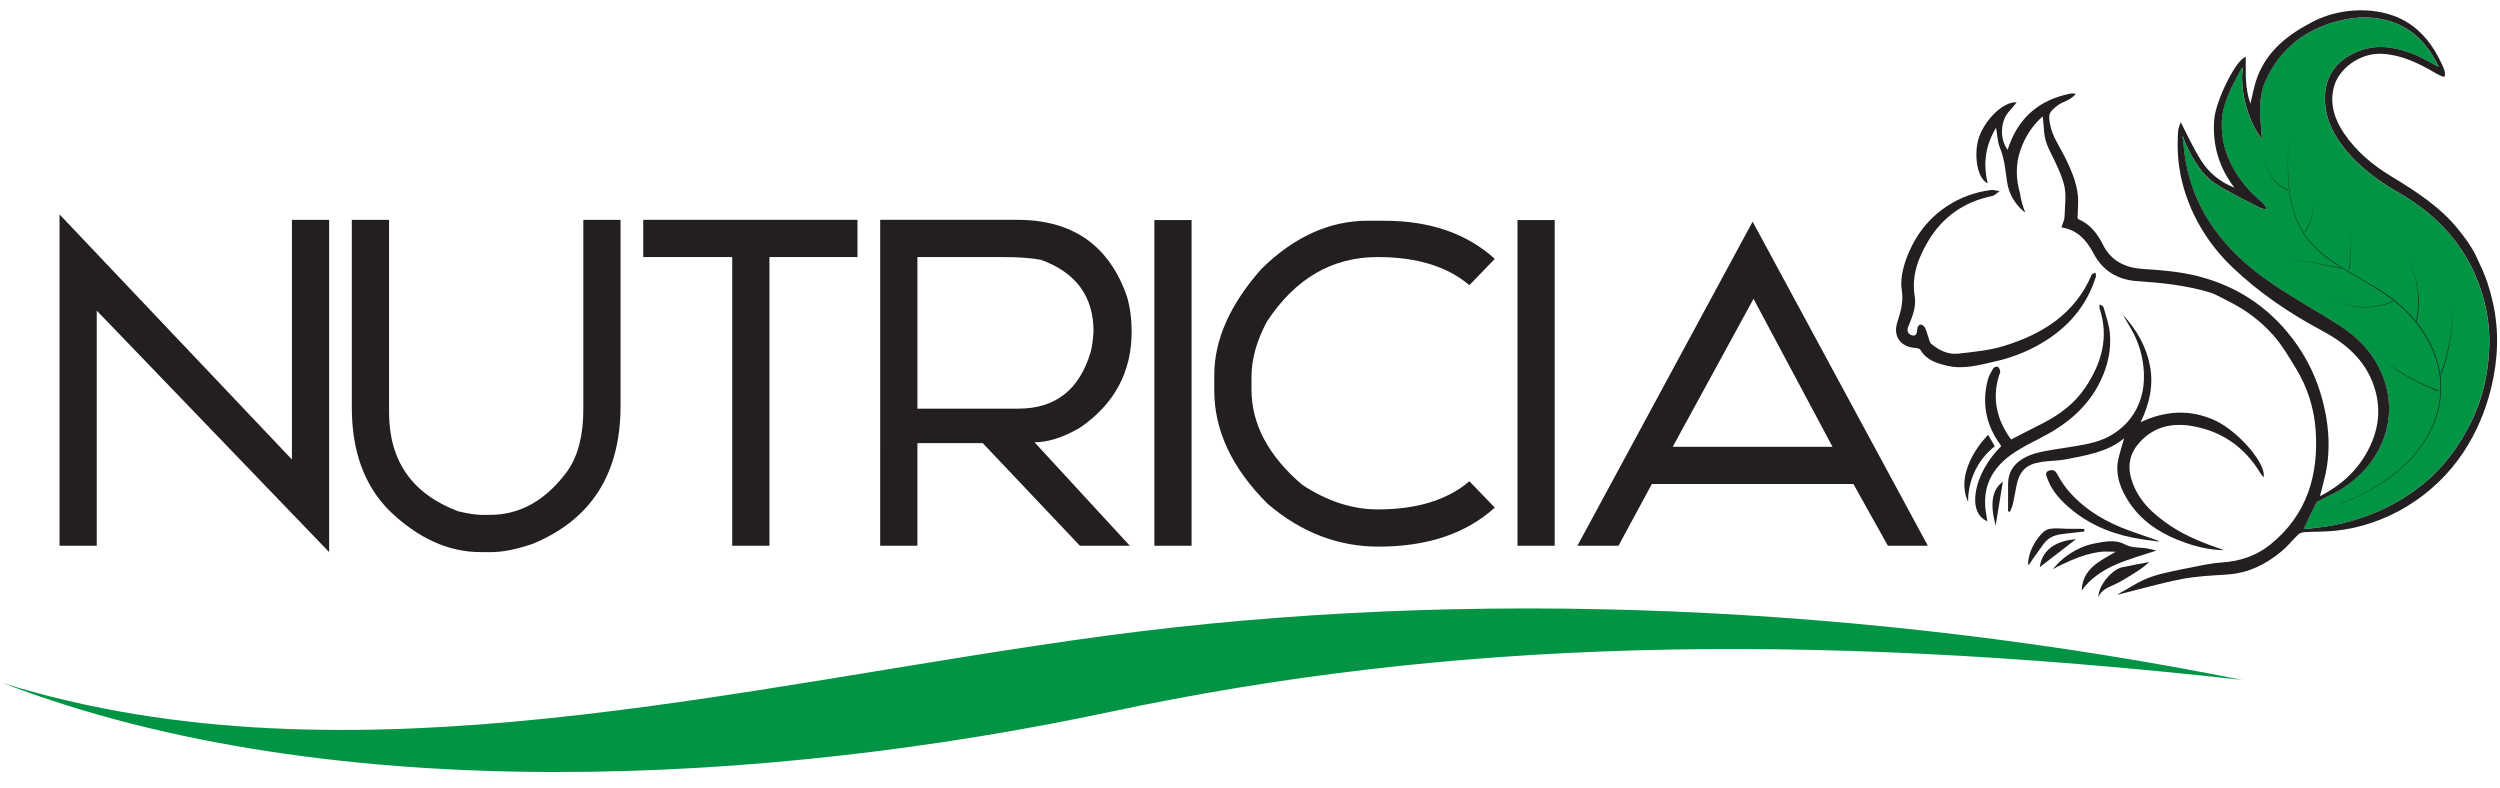 <?xml version="1.0" encoding="UTF-8"?>
<svg xmlns="http://www.w3.org/2000/svg" id="Layer_1" data-name="Layer 1" viewBox="0 0 2552.16 804.77">
  <defs>
    <style>
      .cls-1, .cls-2 {
        fill: #009444;
      }

      .cls-2 {
        fill-rule: evenodd;
      }

      .cls-3 {
        fill: #231f20;
      }
    </style>
  </defs>
  <path class="cls-1" d="m2541.18,354.22c-.97,28.43-7.5,55.53-20.81,81.06-11.37,21.78-25.65,41.13-44.64,56.98-28.19,23.71-60.73,37.99-96.78,44.52-8.83,1.57-17.78,2.3-27.34,3.39,4.84-10.04,8.71-18.51,12.95-26.98.48-1.09,2.18-1.57,3.39-2.18,7.74-4.11,15.97-7.62,23.35-12.34,36.66-23.35,56.5-65.57,43.67-107.43-7.74-25.16-23.95-43.92-45.37-58.07-25.04-16.45-51.78-30.37-76.09-47.67-41.62-29.88-72.59-67.99-82.15-120.13-1.21-6.65-2.78-20.32-3.39-27.22,5.93,16.82,17.42,38.84,32.3,48.63,15,9.8,31.58,17.3,47.55,25.77.97.48,4.84,1.21,6.17,1.09-.36-1.45-2.54-4.72-3.39-5.69-4.6-4.48-9.68-8.35-13.91-13.07-17.54-19.36-28.91-41.74-28.67-68.23.12-20.08,9.44-36.54,18.63-53.84.6-1.33,1.45-2.9,2.54-3.75.24,2.54-.36,5.44-.36,8.11-.12,2.78,0,5.56.12,8.23.36,5.44,1.09,10.77,2.18,16.09,2.06,9.56,5.2,18.87,9.68,27.46,2.3,4.6,4.96,8.95,8.23,12.82-.36-4.11-.48-7.26-.73-10.4-1.69-16.94-2.54-33.75,4.84-49.72,15.12-32.78,41.13-52.14,75.73-60.61,17.18-4.24,34.48-4.48,51.42.85,23.83,7.5,38.71,24.56,49.24,46.58-9.44-4.96-18.63-10.77-28.67-14.4-17.66-6.29-35.2-9.19-54.32-1.33-20.44,8.47-32.66,23.83-33.15,45.97-.48,19.24,6.78,35.33,17.78,50.09,15.24,20.32,35.21,35.08,56.98,47.66,34.48,19.72,61.7,46.21,78.03,82.87,10.65,23.83,15.85,48.88,15,74.89Z"></path>
  <path class="cls-2" d="m2.97,697.36c355.23,110.41,752.81,1.75,1126.35-48.39,373.55-50.14,778.57-31.02,1159.76,45.15-455.16-50.56-810.83-40.78-1155.32,32.5-344.5,73.28-792.75,100.48-1130.78-29.26Z"></path>
  <g>
    <path class="cls-3" d="m2539.38,288.79c-3.14-9.5-7.39-18.39-11.66-27.41-4.78-10.12-11.4-18.76-18.18-27.21-18.71-23.32-43.6-39.06-68.79-54.41-18.78-11.44-35.5-25.39-47.95-43.85-9.44-13.98-14.46-29.24-10.49-46.07,4.74-20.11,27.3-35.91,48.87-34.93,11.58.53,22.8,3.72,33.39,8.34,5.33,2.32,10.5,4.98,15.58,7.8,3.34,1.85,6.5,4.05,10.01,5.57,1.07.46,4.53,2.53,5.56,1.28.2-.24.24-.57.27-.88.4-4.67-2.17-9.27-4.09-13.39-1.94-4.17-4.11-8.24-6.53-12.16-4.79-7.77-10.58-14.95-17.45-20.98-4.99-4.38-10.54-8.13-16.51-11.05-24.18-11.82-55.04-11.29-79.89-1.97-3.52,1.32-6.86,2.9-10.22,4.58-25.11,12.9-46.87,29.54-57.11,57.21-3.05,8.24-4.45,17.1-6.82,26.52-5.75-15.91-4.66-31.82-4.74-47.62-9.55,1.79-30.75,44.48-32.22,64.08-1.92,25.66,4.75,48.73,20.64,69.35-14.31-5.62-25.89-14.95-33.96-27.65-3.88-6.11-7.32-12.49-10.62-18.92-1.71-3.32-3.38-6.66-5.07-9.99-.87-1.73-1.75-3.45-2.63-5.18-.84-1.63-1.57-3.6-2.67-5.05.12.15-2.08,6.01-2.22,6.77-.45,2.39-.53,4.79-.62,7.21-.19,5.32-.27,10.64-.05,15.97,1.71,40.41,19.41,79.03,46.58,108.72,2.95,3.23,6.02,6.35,9.18,9.37,27.46,26.19,58.56,47.14,91.9,64.97,26.03,13.92,46.66,32.54,54.42,62.42,5.62,21.66,1.81,41.93-8.81,61.21-11.05,20.05-27.35,34.49-48.14,45.17,2.53-10.46,5.51-20,7.05-29.77,2.9-18.34,2.14-36.68-1.37-54.99-4.81-25.13-14.26-48.56-28.69-69.31-24.9-35.83-58.75-59.74-101.49-70.59-18.46-4.68-37.22-6.17-56.1-7.37-18.09-1.15-32.61-7.94-41.15-25.25-5.33-10.81-13.24-20.65-24.57-25.48-1.47-.63-1.06-1.54-1.03-3.06.03-1.6.1-3.19.17-4.78.14-3.11.32-6.22.37-9.33.26-15.31-5.39-29.35-11.92-42.95-.56-1.16-1.12-2.32-1.69-3.48-5.5-11.16-13.02-21.19-15.22-33.99-1.76-10.26-.59-11.7,7.17-18.14,2.85-2.37,6.45-3.75,9.82-5.31,3.69-1.71,6.87-3.82,9.48-6.99-2.25-.48-4.22-.57-6.28-.14-30.31,6.33-50.9,23.28-61.62,52.14-.62,1.68-1.14,3.4-1.74,5.19-8.37-11.06-7.48-29.77,1.64-39.47,2.5-2.66,4.71-5.6,7.64-9.11-13.46-.95-32.07,17.18-38.5,35.7-5.37,15.47-2.81,41.66,8.88,47.08-4.84-20.17-2.46-38.76,8.53-56.76,1.34,7.43,1.44,14.36,3.9,20.32,4.6,11.16,5.61,22.78,7.25,34.46,1.75,12.43,7.88,22.96,17.52,30.99.3.25.7.38,1.05.57-2.6-6.36-4.39-12.98-5.36-19.81-4.04-14.19-4.57-28.5.29-43.03,4.55-13.63,11.91-25.3,22.88-35.1.42,3.96.97,7.87,1.18,11.84.31,5.67,1.12,11.16,3.13,16.49,1.94,5.15,4.57,10,6.98,14.94.19.4.38.79.57,1.19,2.8,5.84,5.51,11.73,7.69,17.83.81,2.27,1.55,4.56,2.18,6.88,2.84,10.39.94,22.15.62,33.28-.1,3.44-1.94,6.82-3.18,10.88,16.58,2.47,25.72,13.23,32.88,26.69,9.49,17.83,24.68,26.86,44.82,28.18,24.76,1.63,49.44,4.24,73.32,11.34,6.68,1.99,12.8,5.9,19.15,9,17.6,8.61,33.2,20.28,46.06,34.77,9.13,10.29,16.2,22.52,23.43,34.35,11.57,18.95,18.24,40.26,19.83,61.87,3.39,46.05-8.57,87.31-46.31,117.62-14.3,11.48-30.93,17.03-49.34,18.22-10.32.67-20.6,2.86-30.77,4.96-14.22,2.94-28.75,5.27-42.36,10.07-11.41,4.03-21.7,11.24-32.48,17.04.19.17.38.34.57.51,21.4-5.33,42.65-11.49,64.27-15.69,15.19-2.95,30.88-3.53,46.38-4.58,21.35-1.45,39.41-10.37,55.43-23.81,6.12-5.13,11.14-11.54,16.96-17.06,1.51-1.43,4.12-2.24,6.28-2.36,10.43-.62,20.94-.34,31.32-1.42,52.89-5.5,101.49-35.8,130.82-79.93,13.41-20.19,22.91-42.86,28.59-66.39,1.68-6.95,3.02-13.97,4.01-21.05,4.16-29.77,1.52-57.24-7.9-85.71Zm-18.88,146.42c-11.43,21.81-25.69,41.21-44.6,57.05-28.21,23.64-60.79,37.92-96.82,44.51-8.81,1.61-17.81,2.26-27.38,3.43,4.81-10.1,8.79-18.62,12.98-27.03.52-1.05,2.15-1.6,3.35-2.23,7.81-4.09,16-7.57,23.4-12.29,36.64-23.32,56.45-65.6,43.61-107.48-7.71-25.13-23.92-43.92-45.33-58-25.02-16.45-51.77-30.37-76.08-47.75-41.69-29.81-72.64-67.91-82.2-120.1-1.23-6.69-2.72-20.37-3.4-27.16.57-.06-.57.06,0,0,5.93,16.71,17.52,38.76,32.36,48.53,14.99,9.88,31.55,17.4,47.5,25.8.99.52,4.84,1.24,6.19,1.09-.38-1.42-2.5-4.74-3.4-5.63-4.52-4.49-9.66-8.4-13.92-13.1-17.51-19.35-28.91-41.69-28.65-68.22.2-20.07,9.48-36.6,18.61-53.85.69-1.31,1.46-2.86,2.62-3.8.26,2.57-.38,5.51-.43,8.14-.06,2.77,0,5.54.18,8.3.33,5.38,1.08,10.74,2.19,16.01,2.01,9.53,5.2,18.87,9.64,27.55,2.31,4.51,4.97,8.89,8.19,12.81-.28-4.15-.41-7.33-.73-10.5-1.7-16.88-2.5-33.71,4.86-49.64,15.13-32.78,41.14-52.21,75.71-60.69,17.16-4.21,34.48-4.47,51.5.91,23.75,7.51,38.69,24.49,49.19,46.59-9.44-5-18.58-10.78-28.68-14.38-17.64-6.29-35.18-9.29-54.31-1.38-20.5,8.48-32.66,23.89-33.18,46.02-.45,19.19,6.74,35.29,17.81,50.05,15.22,20.29,35.22,35.12,56.95,47.61,34.44,19.79,61.67,46.24,78.04,82.91,10.63,23.82,15.89,48.87,14.99,74.94-.98,28.43-7.43,55.53-20.76,80.96Z"></path>
    <path class="cls-3" d="m2310.72,487.35c3.52-13.5-25.64-47.08-49.23-58.01-25.38-11.75-50.73-10.25-76.17,1.6,9.08-18.86,13.36-37.71,9.38-58.04-3.91-20-13.88-36.73-27.56-51.64,2.81,4.84,5.64,9.67,8.44,14.51,8.08,13.98,12.36,29.07,13.06,45.18,1.61,36.76-20.9,62.41-50.78,70.52-13.46,3.65-27.51,5.15-41.3,7.51-11.05,1.89-22.15,3.52-31.97,9.55-9.52,5.84-14.58,14.24-14.62,25.5-.04,9.32,0,18.64,0,27.96.68.13,1.35.25,2.03.38,1-2.67,2.32-5.27,2.94-8.03,1.39-6.18,2.37-12.45,3.64-18.66,3.08-14.98,10-21.77,25.38-24.11,8.46-1.29,17.18-1.05,25.53-2.74,20.55-4.17,41.65-7.07,58.95-21.4-2.09,7.43-4.29,14.14-5.84,20.99-3.34,14.73,1.14,28.02,8.52,40.48,13.83,23.38,35.41,36.65,60.31,45.35,12.63,4.41,25.61,7.27,39.11,7.41-19.16-6.55-38.05-13.65-54.91-24.96-17.73-11.9-33.2-25.87-39.72-47.37-4.47-14.71-1.34-27.41,9.03-38.52,14.76-15.83,33.61-19.36,53.62-15.75,29.85,5.38,52.98,21.46,68.77,47.65.8,1.33,1.84,2.52,3.42,4.64Z"></path>
    <path class="cls-3" d="m1941.15,293.62c.16,1.66.43,3.31.62,4.97,1.24,10.78-1.8,20.7-5,30.84-4.26,13.49,3.04,24.85,18.66,25.76,1.84.11,4.5.83,5.27,2.15,6.23,10.67,16.96,13.71,27.66,16.15,16.39,3.75,32.29-.85,48.13-4.43,19.39-4.39,37.56-11.82,54.19-22.78,23.7-15.63,40.48-36.62,48.94-63.92.37-1.19-.31-2.7-.49-4.06-1.32.74-3.38,1.17-3.85,2.28-17.03,39.92-50.17,60.43-89.36,72.55-14.98,4.63-31.06,6.08-46.77,7.88-10.38,1.19-19.69-3.39-27.61-9.99-1.81-1.51-2.12-4.84-3.1-7.35-1.37-3.52-1.95-7.69-4.26-10.41-3-3.53-6.56-1.89-6.91,2.86-.27,3.63-.83,7.41-5.26,6.22-3.82-1.03-5.9-4.16-3.94-8.92,4.06-9.86,8.4-19.93,6.6-30.87-3.4-20.73,3.42-38.97,13.55-56.1,14.77-24.98,36.71-40.42,65.33-46.29,2.82-.58,5.2-3.26,7.78-4.97-2.94-.44-5.96-1.58-8.8-1.22-32.26,4.08-61.08,22.52-77.36,50.8-7.84,13.63-15.17,31.96-14.11,47.97.02.28.04.57.07.85Z"></path>
    <path class="cls-3" d="m2042.75,455.69c-27.97,27.62-35.45,67.89-13.91,76.42-.76-4.97-1.79-9.69-2.15-14.46-1.92-24.78,9.8-42.57,29.62-55.64,8.7-5.74,18.1-10.49,27.41-15.25,26.1-13.36,47.85-31.16,60.76-58.23,7.37-15.46,11.06-31.8,9.35-48.82-.86-8.56-3.91-16.92-6.17-25.31-.4-1.5-1.84-2.71-4.15-3.57-.09,1.27-.59,2.68-.21,3.79,9.92,29.47,2.13,55.93-14.22,80.62-10.94,16.52-26.45,28.03-43.93,36.99-10.59,5.43-21.19,10.83-32.12,16.41-14.34-19.65-19.74-41.19-12.31-65.25.42-1.37,1.4-2.8,1.21-4.07-.26-1.75-.98-3.95-2.28-4.84-.88-.61-3.91.2-4.54,1.25-2.31,3.82-4.74,7.81-5.85,12.08-6.28,24.13-1.8,46.31,13.01,66.39.22.3.25.75.49,1.49Z"></path>
    <path class="cls-3" d="m2100.21,578.57c1.06-.56,2.14-1.08,3.22-1.51,1.24-.6,2.48-1.2,3.73-1.79,2.49-1.17,5-2.31,7.53-3.39,5.05-2.15,10.2-4.08,15.47-5.6,4.48-1.29,9.06-2.29,13.68-2.9,4.75-.63,9.65-.1,16.07-.1-16.77,9.74-33.94,17.42-34.78,39.52,8.97-12.46,21.39-20.54,34.8-26.44,13.3-5.85,27.52-9.6,41.47-14.31-3.89-.83-8.58-2.36-13.36-2.7-6.66-.48-12.91-.43-19.39-3.87-9.59-5.09-20.41-2.53-30.61-.64-4.64.86-9.16,2.32-13.48,4.2-4.53,1.96-8.85,4.38-12.91,7.17-4.03,2.77-7.81,5.93-11.2,9.46-.79.82-1.56,1.67-2.3,2.54-.68.79-1.69,1.71-2.12,2.66.39.03.81-.29,1.13-.5.97-.63,2-1.24,3.05-1.8Z"></path>
    <path class="cls-3" d="m2203.69,552.15c-9.8-3.41-19.64-6.75-29.41-10.26-23.35-8.38-44.46-20.44-61.18-39.07-5.02-5.6-9.31-12.05-12.89-18.67-2.18-4.03-4.47-4.93-8.24-3.75-4.98,1.56-2.94,5.26-1.92,8.08,4.87,13.44,14.45,23.39,25.2,32.16,21.04,17.18,45.64,26.11,72.26,30.03,5.45.8,10.93,1.46,16.39,2.18-.07-.23-.14-.47-.21-.7Z"></path>
    <path class="cls-3" d="m2142.2,609.49c3.12-7.39,9.61-9.65,16.11-12.59,7.75-3.5,14.92-8.35,22.19-12.85,4.67-2.89,9.08-6.19,13.58-10.27-9.13,1.73-18.31,3.26-27.39,5.23-11.1,2.41-24.72,19.27-24.49,30.47Z"></path>
    <path class="cls-3" d="m2127.81,540.17c-.07-.51-15.81-.31-16.93-.33-6.12-.09-12.64-1.01-18.71.15-4.94.95-8.42,5.07-11.34,8.83-3.3,4.24-5.96,9.03-7.84,14.05-.92,2.47-1.66,5.03-2.07,7.64-.24,1.55-1.09,5.16.15,6.38-.04-.04,3.9-5.86,4.21-6.32,2.18-3.18,4.48-6.29,6.75-9.41,2.12-2.91,4.02-5.97,6.53-8.58,4.5-4.68,10.46-6.61,16.77-7.44,6.68-.88,13.4-1.38,20.08-2.25.2-.03,2.34-.25,2.34-.3.02-.81.04-1.62.05-2.43Z"></path>
    <path class="cls-3" d="m2119.18,550.52c-21.55,1.37-34.77,11.91-36.85,28.44,12.03-9.28,23.9-18.45,36.85-28.44Z"></path>
    <path class="cls-3" d="m2037.24,536.65c2.6-15.76,5.01-30.37,7.42-44.99-11.26,8.38-13.27,22.68-7.42,44.99Z"></path>
    <path class="cls-3" d="m2162.66,606.28c-.27.33-.54.66-.81.99.46-.16.92-.32,1.38-.48-.19-.17-.38-.34-.57-.51Z"></path>
  </g>
  <path class="cls-3" d="m2363.12,523.11c31.13-9.32,61.88-22.54,86.6-44.04,30.57-26.25,48.82-64.6,39.11-105.02-6.63-27.9-24.92-51.89-47.52-69.04-44.99-32.95-94.72-41.87-103.83-106.44-3.14-21.62-1.62-43.5-1.2-65.24-.3,21.72-1.7,43.61,1.56,65.18,8.41,60.03,53.1,72.15,97.25,101.16,25.81,17.56,47.17,43.38,54.38,74.22,9.68,40.62-8.7,79.19-39.47,105.49-24.79,21.53-55.67,34.55-86.89,43.72h0Z"></path>
  <path class="cls-3" d="m2389.5,274.21c-18.51-4.59-37.39-7.74-56.41-9.4,19.03,1.49,37.95,4.48,56.53,8.91.31.07.2.57-.12.49h0Z"></path>
  <path class="cls-3" d="m2398.43,275.38c.89-13.64,1.04-27.34.44-41.01.77,13.66.79,27.37.06,41.04-.01.32-.53.3-.5-.03h0Z"></path>
  <path class="cls-3" d="m2353.13,236.58l2.09-3.72c4.96-8.63,7.01-18.84,5.95-28.74,1.21,9.89-.71,20.21-5.57,28.94,0,0-2.04,3.76-2.04,3.76-.15.29-.6.05-.44-.24h0Z"></path>
  <path class="cls-3" d="m2442.77,307.89c-11.1,4.92-23.49,6.8-35.55,5.44-9.13-.81-17.63-4.28-25.95-7.87-2.71-1.24-6.09-1.3-8.26-3.52,2.18,2.21,5.56,2.25,8.28,3.47,2.84,1.06,5.58,2.33,8.4,3.43,11.26,4.38,23.68,5.68,35.6,3.76,5.97-.9,11.77-2.71,17.28-5.16.12-.06.27,0,.33.12.06.13,0,.28-.13.34h0Z"></path>
  <path class="cls-3" d="m2335.56,194.16c-5.22-1.98-9.8-5.35-13.63-9.35-4.84-5.58-7.64-12.69-9.78-19.67-.43-1.78-.59-3.69-.04-5.46-.53,1.78-.35,3.67.11,5.44,2.21,6.92,5.09,13.97,9.96,19.46,3.8,3.9,8.43,7.23,13.54,9.1.31.09.16.6-.16.47h0Z"></path>
  <path class="cls-3" d="m2466.54,327.55c4.64-22.1,1.45-45.78-10.02-65.37,10.12,17.02,14.43,37.44,12.03,57.12-.37,2.82-.78,5.59-1.28,8.4-.09.48-.85.35-.73-.15h0Z"></path>
  <path class="cls-3" d="m2491.4,382.23c8.35-22.56,13.07-46.75,12.23-70.87,1.09,24.15-3.39,48.42-11.53,71.13-.17.45-.88.21-.7-.26h0Z"></path>
  <path class="cls-3" d="m2488.78,399.36c-18.07-7.26-51.47-23.01-61.07-39.97,6.44,10.67,17.58,17.21,28.01,23.47,10.69,6.11,21.83,11.43,33.33,15.8.44.16.21.89-.27.7h0Z"></path>
  <g>
    <path class="cls-3" d="m60.76,218.86l237.25,250.23v-244.67h38v339.2l-237.25-246.52v240.03h-38V218.86Z"></path>
    <path class="cls-3" d="m397.18,224.42v196.48c0,49.58,23.48,83.26,70.43,101.02,10.19,2.47,18.54,3.71,25.02,3.71h7.41c31.2,0,57.77-15.14,79.7-45.41,10.5-15.44,15.76-36.14,15.76-62.09v-193.7h38v189.99c0,69.2-29.97,116.16-89.9,140.87-16.53,5.56-30.43,8.34-41.71,8.34h-11.12c-33.06,0-64.26-14.21-93.6-42.63-25.33-25.64-38-60.55-38-104.73v-191.84h38Z"></path>
    <path class="cls-3" d="m656.67,224.42h218.72v38h-89.9v294.71h-38v-294.71h-90.82v-38Z"></path>
    <path class="cls-3" d="m898.56,224.42h139.94c56.69,0,94.07,26.26,112.14,78.78,3.09,10.97,4.63,22.71,4.63,35.22,0,41.4-17.61,74.14-52.83,98.24-16.99,9.89-32.44,14.83-46.34,14.83l97.31,105.65h-50.97l-99.16-104.73h-66.73v104.73h-38V224.42Zm38,38v154.77h102.87c38.15,0,62.87-19.46,74.14-58.39,1.23-4.63,2.16-11.43,2.78-20.39,0-35.83-17.92-60.24-53.75-73.21-10.2-1.85-23.17-2.78-38.92-2.78h-87.12Z"></path>
    <path class="cls-3" d="m1216.44,224.65v332.48h-38V224.65h38Z"></path>
    <path class="cls-3" d="m1396.24,225.34h16.68c46.8,0,84.49,12.98,113.07,38.92l-25.95,26.88c-22.55-19.15-53.75-28.73-93.6-28.73-46.5,0-84.18,21.93-113.07,65.8-10.51,19.62-15.75,38.46-15.75,56.53v12.97c0,35.37,17.3,67.81,51.9,97.31,25.49,16.68,51.12,25.02,76.92,25.02,40,0,71.21-9.58,93.6-28.73l25.95,26.88c-29.35,26.57-68.89,39.85-118.63,39.85-41.4,0-79.09-14.52-113.07-43.56-36.46-36.14-54.68-74.76-54.68-115.85v-15.75c0-35.99,16.06-72.13,48.19-108.43,33.36-32.75,69.51-49.12,108.43-49.12Z"></path>
    <path class="cls-3" d="m1587.15,224.65v332.48h-38V224.65h38Z"></path>
    <path class="cls-3" d="m1789.19,226.27l178.87,330.86h-40.78l-35.22-63.02h-205.74l-34.06,63.02h-41.94l178.87-330.86Zm-81.56,229.84h163.11l-80.63-151.06-82.48,151.06Z"></path>
  </g>
  <path class="cls-3" d="m2009.22,512.62s-2.36-33.83,27.18-57l-6.76-11.74s-35.82,34.81-20.42,68.74Z"></path>
</svg>
